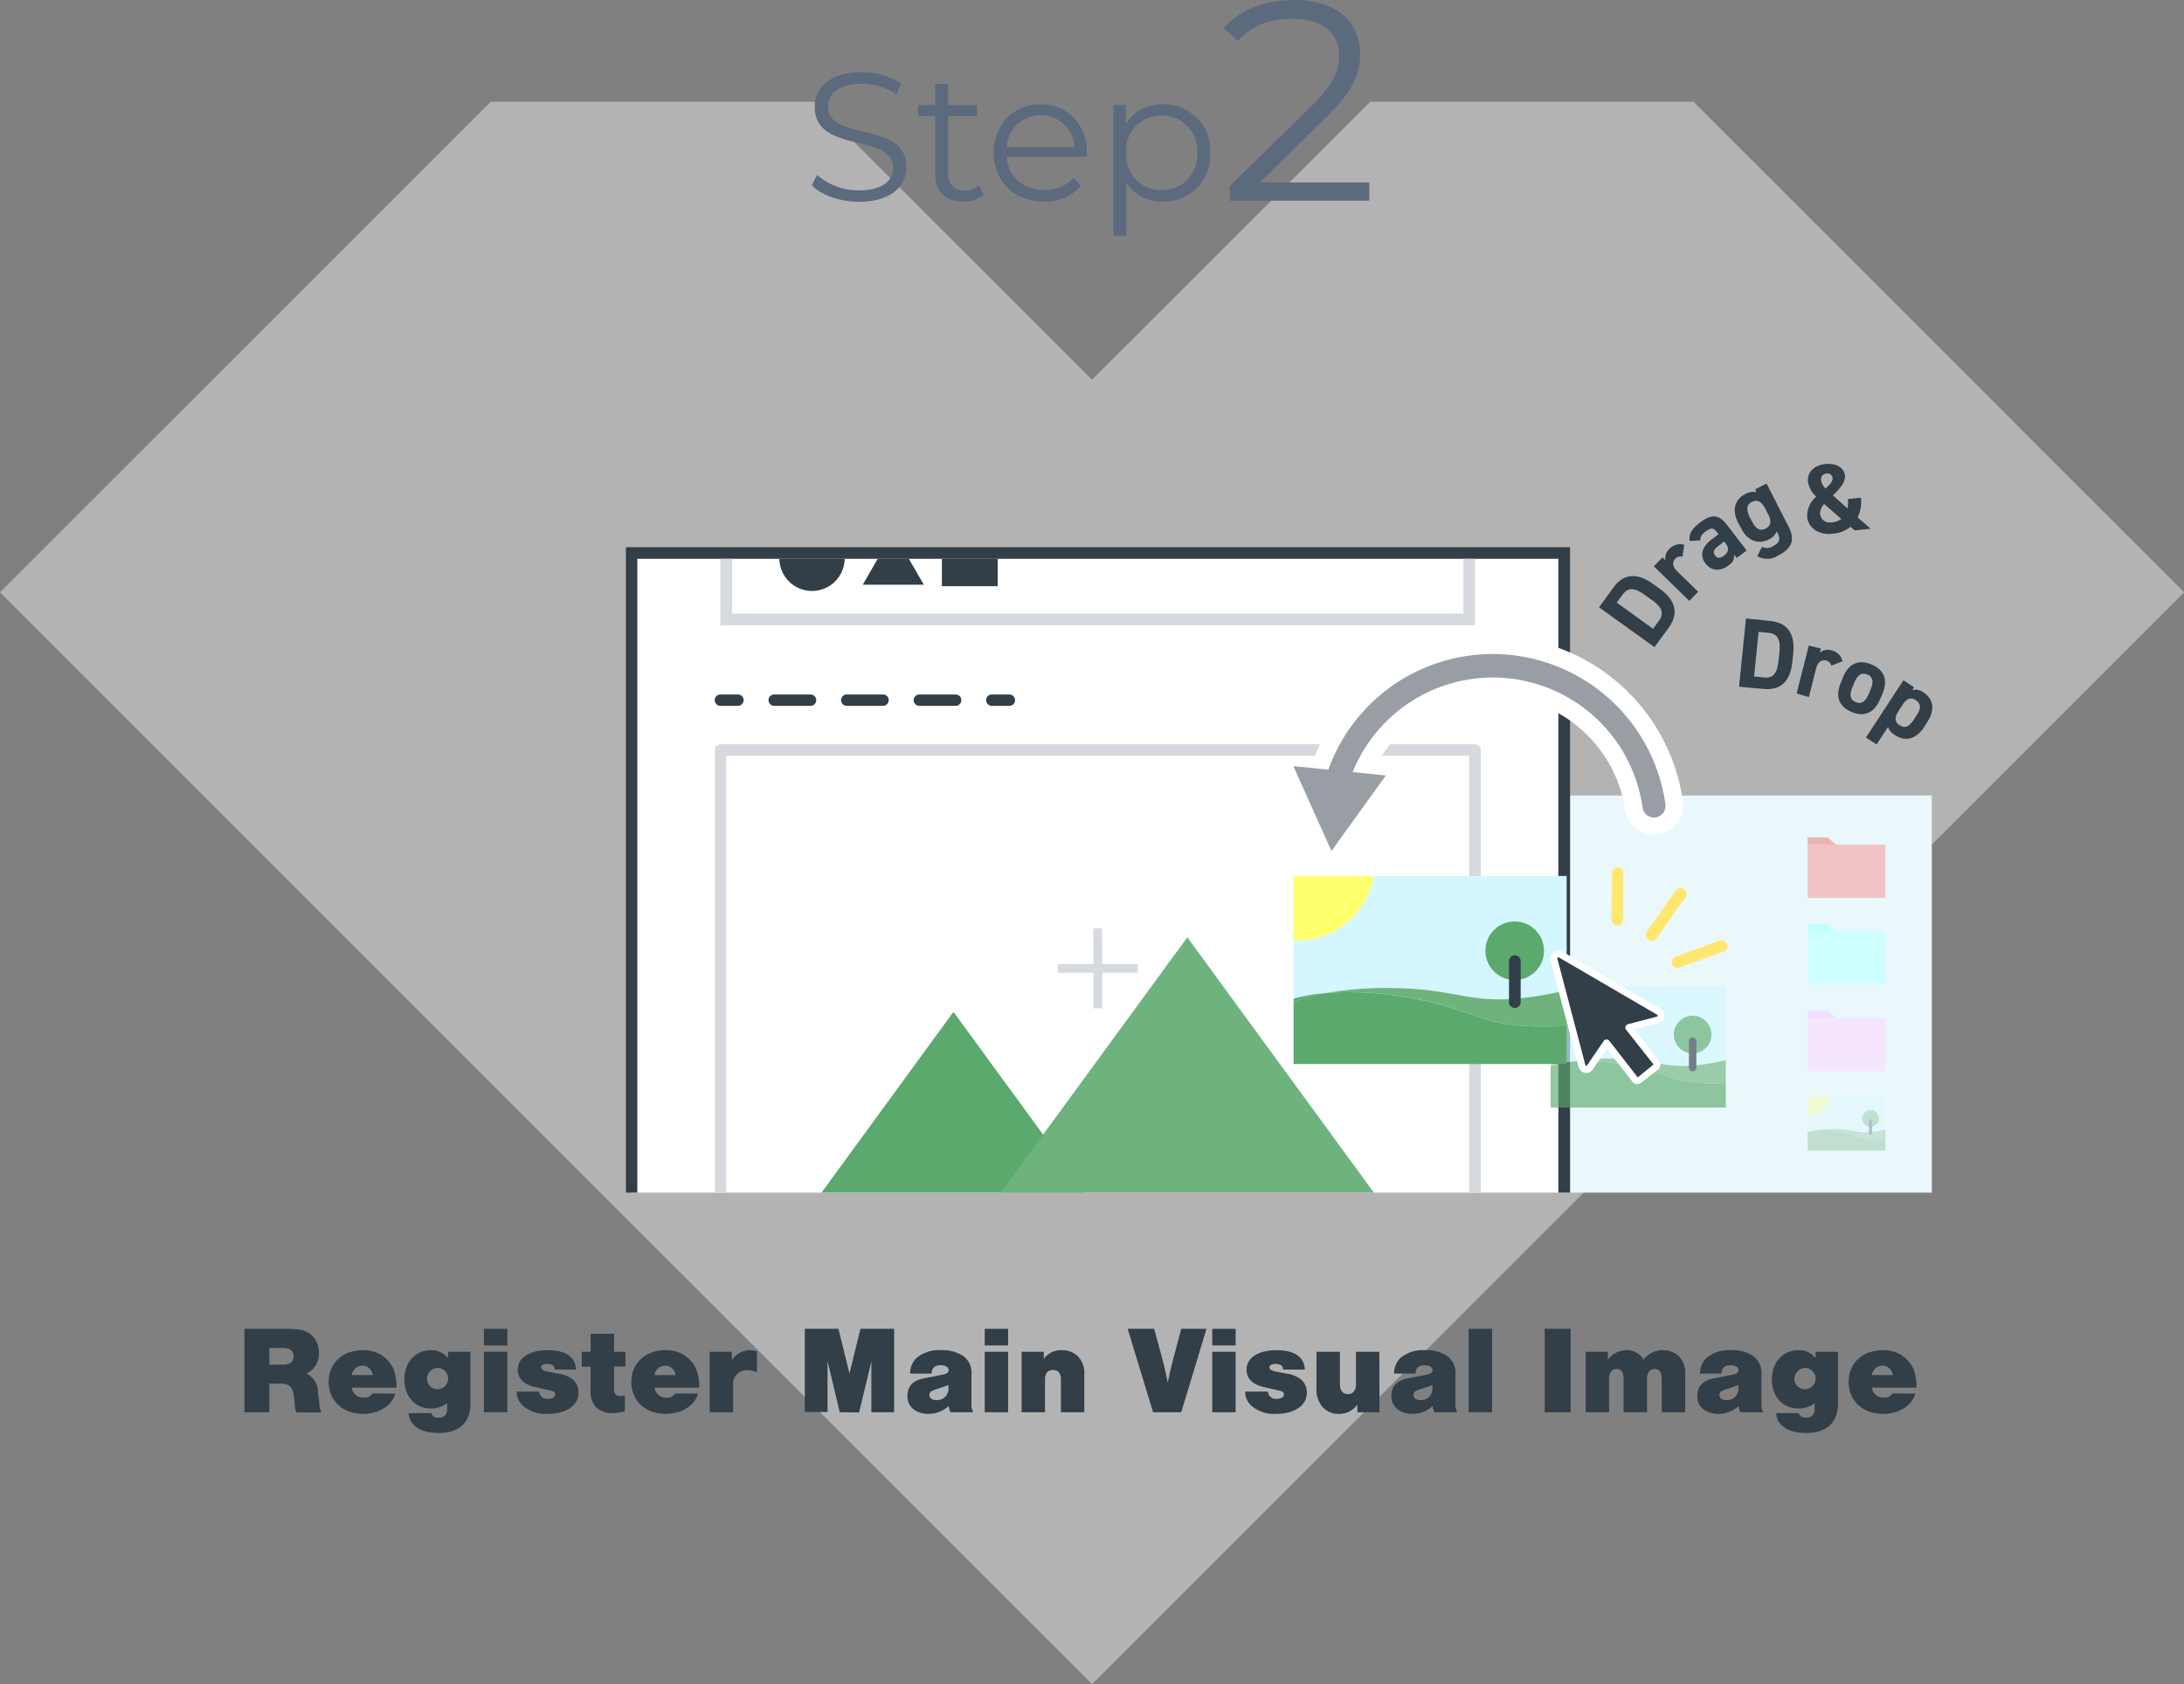 <svg xmlns="http://www.w3.org/2000/svg" xmlns:xlink="http://www.w3.org/1999/xlink" viewBox="0 0 384.13 296.26"><rect x="0" y="0" width="384.13" height="296.26" fill="#808080" stroke="none"/><defs><style>.a{fill:none;}.b,.f{fill:#fff;}.b{isolation:isolate;opacity:0.4;}.c{fill:#323e48;}.d{fill:#5c6a7e;}.e{fill:#eaf8fc;}.g{clip-path:url(#a);}.h{fill:#d6d9dd;}.i{fill:#5ba96d;}.j{fill:#6eb37e;}.k{fill:#989ea3;}.l{fill:#efc3c3;}.m{fill:#ebb4b4;}.n{fill:#cdffff;}.o{fill:#c0ffff;}.p{fill:#f5e5ff;}.q{fill:#f2dfff;}.r{opacity:0.3;}.s{fill:#d3f6ff;}.t{fill:#ffff6d;}.u{opacity:0.65;}.v{fill:#ffe76d;}</style><clipPath id="a" transform="translate(0 0)"><polyline class="a" points="275.12 209.8 275.12 98.31 111.03 98.31 111.03 209.8"/></clipPath></defs><path class="b" d="M192.07,296.27,0,104.2,86.31,17.89h56.83l48.92,48.92L241,17.89h56.86l86.3,86.31Z" transform="translate(0 0)"/><path class="c" d="M47.38,248.43H43V233.76h6.87c2.53,0,3.52.17,4.51.79A4,4,0,0,1,56.08,238a3.89,3.89,0,0,1-2.16,3.65,3.5,3.5,0,0,1,2,3.15l.28,2.42a2.39,2.39,0,0,0,.35,1.25H52.16a2.3,2.3,0,0,1-.31-1.25l-.09-1c-.17-2.22-.75-2.83-2.53-2.83H47.38Zm2.25-8.36c1.41,0,2-.46,2-1.47s-.63-1.48-2-1.48H47.38v2.95Z" transform="translate(0 0)"/><path class="c" d="M61.86,244.1A2,2,0,0,0,64,245.86a1.6,1.6,0,0,0,1.5-.71h4c-.48,2.07-2.86,3.57-5.63,3.57-3.58,0-6.07-2.31-6.07-5.63s2.51-5.57,6-5.57a5.66,5.66,0,0,1,5.35,3.19,7.88,7.88,0,0,1,.57,3.39Zm3.7-2.2a1.85,1.85,0,0,0-3.68,0Z" transform="translate(0 0)"/><path class="c" d="M82.74,237.8v9.11c0,3.37-2,5.17-5.59,5.17-3.17,0-5.13-1.29-5.28-3.49h4a1.11,1.11,0,0,0,1.25.79,1.35,1.35,0,0,0,1.52-1.45v-1.1a4.47,4.47,0,0,1-2.86.94c-2.75,0-4.66-2.09-4.66-5.1s1.93-5.15,4.68-5.15a3.64,3.64,0,0,1,3,1.41V237.8Zm-7.64,5a1.87,1.87,0,1,0,1.83-2.16A1.94,1.94,0,0,0,75.1,242.76Z" transform="translate(0 0)"/><path class="c" d="M89.23,236.68H85.11v-2.92h4.12Zm0,11.75H85.11V237.8h4.12Z" transform="translate(0 0)"/><path class="c" d="M97.59,240.93c-.09-.7-.47-1-1.34-1-.64,0-1.08.24-1.08.59s.33.58,1,.73l1.89.37a5.68,5.68,0,0,1,2.62,1,3,3,0,0,1,1.08,2.36c0,2.26-2.16,3.74-5.44,3.74a6.07,6.07,0,0,1-4.44-1.52,3.36,3.36,0,0,1-1-2.4h3.94a1.39,1.39,0,0,0,1.58,1.28c.73,0,1.24-.31,1.24-.77s-.29-.57-1-.73l-2.4-.55q-3.16-.69-3.17-3.1c0-2.07,2.07-3.41,5.26-3.41s4.86,1.19,5,3.41Z" transform="translate(0 0)"/><path class="c" d="M110,240.38H108v3.94c0,.9.33,1.27,1.1,1.27a2.18,2.18,0,0,0,.81-.13v2.8a9.2,9.2,0,0,1-2.27.33,3.86,3.86,0,0,1-2.86-1.08,4.13,4.13,0,0,1-.9-3v-4.09h-1.56V237.8h1.56v-3.16H108v3.16H110Z" transform="translate(0 0)"/><path class="c" d="M115.12,244.1a2,2,0,0,0,2.13,1.76,1.6,1.6,0,0,0,1.5-.71h4c-.49,2.07-2.86,3.57-5.64,3.57-3.58,0-6.07-2.31-6.07-5.63s2.51-5.57,6-5.57a5.66,5.66,0,0,1,5.35,3.19,7.73,7.73,0,0,1,.57,3.39Zm3.7-2.2a1.85,1.85,0,0,0-3.68,0Z" transform="translate(0 0)"/><path class="c" d="M128.72,237.8v1.48a3.82,3.82,0,0,1,3.14-1.76,3.69,3.69,0,0,1,1.28.22v3.67a4.1,4.1,0,0,0-1.65-.37,2.38,2.38,0,0,0-2.55,2.55v4.84h-4.12V237.8Z" transform="translate(0 0)"/><path class="c" d="M147.7,248.43l-2.15-9c0,1.08,0,1.12,0,4.35v4.6h-4V233.76h5.92l1.94,7.87,1.93-7.87h5.92v14.67h-4V242.1l0-2.62-2.16,9Z" transform="translate(0 0)"/><path class="c" d="M160.06,241.63a4,4,0,0,1,1.08-2.7,6.2,6.2,0,0,1,4.36-1.41,6.52,6.52,0,0,1,4,1.08,3.63,3.63,0,0,1,1.36,3.25v5a2.72,2.72,0,0,0,.33,1.58h-4a4,4,0,0,1-.35-1.08,5.17,5.17,0,0,1-3.54,1.37c-2.2,0-3.7-1.26-3.7-3.1s1-2.78,3-3.17l3.08-.6c.82-.15,1.17-.39,1.17-.79,0-.55-.55-.9-1.39-.9-1,0-1.58.48-1.58,1.32v.15Zm5,2.64a5.71,5.71,0,0,0-1.18.44.77.77,0,0,0-.4.69c0,.55.46.9,1.17.9a2,2,0,0,0,2.17-2.07v-.57Z" transform="translate(0 0)"/><path class="c" d="M177.31,236.68H173.2v-2.92h4.11Zm0,11.75H173.2V237.8h4.11Z" transform="translate(0 0)"/><path class="c" d="M183.58,237.8v1.26a3.7,3.7,0,0,1,3.15-1.54,3.94,3.94,0,0,1,2.84,1.06,4.16,4.16,0,0,1,1.14,3.25v6.6H186.6v-5.78c0-1.08-.49-1.65-1.39-1.65s-1.41.59-1.41,1.65v5.78h-4.11V237.8Z" transform="translate(0 0)"/><path class="c" d="M202.81,248.43l-4.47-14.67H203l1.46,5.39c.33,1.21.72,2.95.92,4.11.49-2.37.51-2.4.95-4.11l1.43-5.39h4.44l-4.44,14.67Z" transform="translate(0 0)"/><path class="c" d="M217.33,236.68h-4.11v-2.92h4.11Zm0,11.75h-4.11V237.8h4.11Z" transform="translate(0 0)"/><path class="c" d="M225.69,240.93c-.09-.7-.46-1-1.34-1-.64,0-1.08.24-1.08.59s.33.58,1,.73l1.9.37a5.68,5.68,0,0,1,2.61,1,3,3,0,0,1,1.08,2.36c0,2.26-2.15,3.74-5.43,3.74A6.08,6.08,0,0,1,220,247.2a3.4,3.4,0,0,1-1-2.4H223a1.39,1.39,0,0,0,1.59,1.28c.72,0,1.23-.31,1.23-.77s-.29-.57-1-.73l-2.4-.55q-3.16-.69-3.17-3.1c0-2.07,2.07-3.41,5.26-3.41s4.87,1.19,5,3.41Z" transform="translate(0 0)"/><path class="c" d="M242.63,248.43h-3.89v-1.36a3.85,3.85,0,0,1-3.26,1.65,3.71,3.71,0,0,1-3-1.37,4.8,4.8,0,0,1-.93-3.3V237.8h4.12v5.59c0,1.21.48,1.85,1.39,1.85s1.43-.64,1.43-1.65V237.8h4.11Z" transform="translate(0 0)"/><path class="c" d="M245.18,241.63a4,4,0,0,1,1.08-2.7,6.16,6.16,0,0,1,4.36-1.41,6.52,6.52,0,0,1,4,1.08,3.65,3.65,0,0,1,1.36,3.25v5a2.72,2.72,0,0,0,.33,1.58h-4a3.43,3.43,0,0,1-.35-1.08,5.21,5.21,0,0,1-3.55,1.37c-2.2,0-3.69-1.26-3.69-3.1s1-2.78,3-3.17l3.08-.6c.81-.15,1.16-.39,1.16-.79,0-.55-.55-.9-1.38-.9-1,0-1.59.48-1.59,1.32v.15Zm5,2.64a5.67,5.67,0,0,0-1.19.44.78.78,0,0,0-.39.69c0,.55.46.9,1.16.9a2,2,0,0,0,2.18-2.07v-.57Z" transform="translate(0 0)"/><path class="c" d="M262.43,248.43h-4.12V233.76h4.12Z" transform="translate(0 0)"/><path class="c" d="M276.25,248.43h-4.56V233.76h4.56Z" transform="translate(0 0)"/><path class="c" d="M282.8,237.8v1.39a4.06,4.06,0,0,1,3.28-1.67,3.31,3.31,0,0,1,3,1.67,4.12,4.12,0,0,1,3.37-1.67,4.05,4.05,0,0,1,2.88,1.1,4.31,4.31,0,0,1,1.06,3.32v6.49h-4.12v-5.87c0-1.17-.41-1.74-1.25-1.74s-1.34.62-1.34,1.74v5.87h-4.12v-5.87c0-1.17-.39-1.74-1.23-1.74s-1.32.64-1.32,1.74v5.87h-4.11V237.8Z" transform="translate(0 0)"/><path class="c" d="M299,241.63a4,4,0,0,1,1.08-2.7,6.15,6.15,0,0,1,4.35-1.41,6.52,6.52,0,0,1,4,1.08,3.63,3.63,0,0,1,1.37,3.25v5a2.64,2.64,0,0,0,.33,1.58h-4a3.71,3.71,0,0,1-.36-1.08,5.17,5.17,0,0,1-3.54,1.37c-2.2,0-3.7-1.26-3.7-3.1s1-2.78,3-3.17l3.09-.6c.81-.15,1.16-.39,1.16-.79,0-.55-.55-.9-1.39-.9-1,0-1.58.48-1.58,1.32v.15Zm5,2.64a5.67,5.67,0,0,0-1.19.44.79.79,0,0,0-.4.69c0,.55.47.9,1.17.9a2,2,0,0,0,2.18-2.07v-.57Z" transform="translate(0 0)"/><path class="c" d="M323.26,237.8v9.11c0,3.37-2,5.17-5.59,5.17-3.17,0-5.13-1.29-5.28-3.49h4c.2.57.55.79,1.26.79a1.35,1.35,0,0,0,1.51-1.45v-1.1a4.47,4.47,0,0,1-2.86.94c-2.75,0-4.66-2.09-4.66-5.1s1.93-5.15,4.69-5.15a3.64,3.64,0,0,1,3,1.41V237.8Zm-7.64,5a1.87,1.87,0,1,0,1.83-2.16A1.95,1.95,0,0,0,315.62,242.76Z" transform="translate(0 0)"/><path class="c" d="M329.22,244.1a2,2,0,0,0,2.14,1.76,1.6,1.6,0,0,0,1.49-.71h4c-.49,2.07-2.86,3.57-5.64,3.57-3.58,0-6.07-2.31-6.07-5.63s2.51-5.57,6-5.57a5.66,5.66,0,0,1,5.35,3.19,7.73,7.73,0,0,1,.57,3.39Zm3.7-2.2a1.85,1.85,0,0,0-3.68,0Z" transform="translate(0 0)"/><path class="d" d="M151.08,35.49c5.73,0,8.35-2.81,8.35-6.11,0-8.16-13.79-4.45-13.79-10.59,0-2.24,1.82-4.07,5.92-4.07a11.55,11.55,0,0,1,6.14,1.86l.8-1.89a12.64,12.64,0,0,0-6.94-2c-5.7,0-8.26,2.85-8.26,6.14,0,8.29,13.8,4.51,13.8,10.66,0,2.21-1.82,4-6,4a11.09,11.09,0,0,1-7.39-2.72l-.93,1.82C144.42,34.31,147.72,35.49,151.08,35.49Zm21.09-2.85a3.74,3.74,0,0,1-2.5.87c-1.89,0-2.91-1.09-2.91-3.07v-10h5.12V18.47h-5.12V14.79h-2.28v3.68h-3v1.92h3V30.56c0,3.1,1.76,4.9,4.93,4.9A5.45,5.45,0,0,0,173,34.28Zm19-5.76c0-5.05-3.43-8.54-8.16-8.54s-8.23,3.55-8.23,8.54,3.59,8.58,8.83,8.58a8.26,8.26,0,0,0,6.5-2.75l-1.28-1.47a6.6,6.6,0,0,1-5.15,2.2c-3.68,0-6.37-2.33-6.63-5.85h14.08C191.14,27.33,191.18,27.08,191.18,26.88ZM183,20.29a5.86,5.86,0,0,1,6,5.6H177.06A5.86,5.86,0,0,1,183,20.29Zm21.47-1.95A7.32,7.32,0,0,0,198,21.8V18.47h-2.17v23h2.27V32.13a7.34,7.34,0,0,0,6.4,3.33,8.15,8.15,0,0,0,8.39-7.9c0-.23,0-.45,0-.68a8.13,8.13,0,0,0-7.73-8.53C204.93,18.34,204.71,18.33,204.49,18.34Zm-.16,15.1c-3.59,0-6.27-2.62-6.27-6.56a6.18,6.18,0,0,1,5.79-6.55h.48a6.2,6.2,0,0,1,6.28,6.12c0,.15,0,.3,0,.44a6.18,6.18,0,0,1-5.79,6.55,3.85,3.85,0,0,1-.48,0Zm17.26-1.34,11.9-11.7c4.7-4.6,5.75-7.6,5.75-10.95,0-5.85-4.5-9.45-11.6-9.45-5.35,0-9.7,1.8-12.4,5l2.55,2.2c2.3-2.65,5.45-3.9,9.55-3.9,5.35,0,8.2,2.5,8.2,6.55,0,2.4-.75,4.75-4.7,8.65L216.29,32.75V35.3h24.55V32.1Z" transform="translate(0 0)"/><path class="e" d="M339.77,209.8V139.93H275.28V209.8" transform="translate(0 0)"/><path class="f" d="M275.12,209.8V97.28H111V209.8" transform="translate(0 0)"/><path class="c" d="M276.15,209.8h-2.06V98.3h-162V209.8h-2V96.26H276.15Z" transform="translate(0 0)"/><g class="g"><path class="h" d="M257.38,88.49v19.45H128.77V88.49H257.38m2.05-2H126.71V110H259.43V86.44Z" transform="translate(0 0)"/><circle class="c" cx="142.82" cy="98.21" r="5.75"/><path class="c" d="M157.11,93.57l-5.36,9.28h10.73Z" transform="translate(0 0)"/><rect class="c" x="165.66" y="93.3" width="9.82" height="9.82"/><rect class="c" x="126.71" y="76.63" width="7.18" height="2.05"/><rect class="c" x="146.05" y="76.63" width="12.15" height="2.05"/><rect class="c" x="170.35" y="76.63" width="7.18" height="2.05"/></g><path class="h" d="M260.45,209.81H258.4V132.94H127.74v76.87h-2V131.92a1,1,0,0,1,1-1H259.43a1,1,0,0,1,1,1Z" transform="translate(0 0)"/><path class="c" d="M129.79,124.17h-3.08a1,1,0,0,1,0-2h3.08a1,1,0,1,1,0,2Z" transform="translate(0 0)"/><path class="c" d="M168.08,124.17H161.7a1,1,0,1,1,0-2h6.38a1,1,0,0,1,0,2Zm-12.77,0h-6.38a1,1,0,0,1,0-2h6.38a1,1,0,1,1,0,2Zm-12.75,0h-6.39a1,1,0,0,1,0-2h6.39a1,1,0,0,1,0,2Z" transform="translate(0 0)"/><path class="c" d="M177.53,124.17h-3.08a1,1,0,0,1,0-2h3.08a1,1,0,1,1,0,2Z" transform="translate(0 0)"/><path class="i" d="M167.7,178,144.49,209.8h46.43Z" transform="translate(0 0)"/><path class="j" d="M208.83,164.89,176,209.8h65.64Z" transform="translate(0 0)"/><path class="f" d="M234.18,154.82a5.12,5.12,0,0,1-5.07-4.42A33.76,33.76,0,0,1,296,141v.07a5.13,5.13,0,0,1-10.16,1.41,23.51,23.51,0,0,0-46.58,6.39l0,.12a5.12,5.12,0,0,1-4.37,5.79A5.52,5.52,0,0,1,234.18,154.82Z" transform="translate(0 0)"/><path class="k" d="M290.9,143.82a2.06,2.06,0,0,1-2-1.77A26.59,26.59,0,0,0,237,138.49a2.05,2.05,0,0,1-4-1.11,30.69,30.69,0,0,1,59.92,4.1,2.05,2.05,0,0,1-1.74,2.32Z" transform="translate(0 0)"/><path class="k" d="M243.75,136.42l-9.57,13.27-6.7-14.92Z" transform="translate(0 0)"/><rect class="h" x="186.04" y="169.58" width="14.06" height="1.54"/><rect class="h" x="192.3" y="163.32" width="1.54" height="14.06"/><path class="c" d="M291,113.84l-9.75-7,2.5-3.46c1.59-2.2,3.84-2.92,6.94-.69l1.28.92c3.09,2.23,3.12,4.6,1.53,6.8Zm-.47-8.29-1.27-.92c-1.68-1.21-2.88-1.39-3.83-.07L284.35,106l6.4,4.62,1.07-1.48c.95-1.32.39-2.41-1.3-3.63Z" transform="translate(0 0)"/><path class="c" d="M295.92,97.93a1.28,1.28,0,0,0-1.24.32c-.59.6-.54,1.43.34,2.28l3.66,3.57-1.55,1.6-6.25-6.08,1.53-1.56.52.51a2.15,2.15,0,0,1,.69-2,2.53,2.53,0,0,1,2.61-.73Z" transform="translate(0 0)"/><path class="c" d="M300.9,95,302.27,94l-.31-.4c-.6-.77-1-.84-2-.08-.68.52-.94.87-.88,1.55l-1.91.09c-.14-1.24.4-2.14,1.83-3.23,1.79-1.37,3.2-1.62,4.72.36l3.48,4.54-1.73,1.32-.47-.61a1.93,1.93,0,0,1-.93,1.89c-1.44,1.1-3,1.1-4.1-.31S299.44,96.15,300.9,95Zm2.36.25-1.16.89c-.72.56-.86,1-.44,1.58s1,.46,1.6,0c.8-.62.92-1.27.2-2.2Z" transform="translate(0 0)"/><path class="c" d="M308.71,86.07l2-1,3.89,7.61c1.33,2.59.18,4-1.77,5a3.55,3.55,0,0,1-3.76.16l.84-1.65a1.89,1.89,0,0,0,1.88-.08c1.18-.6,1.45-1.18.84-2.37l-.13-.25a2.73,2.73,0,0,1-1.38,1.4c-2,1-3.82.13-4.87-1.94l-.54-1c-1.16-2.27-.56-4.11,1.29-5.06a2.79,2.79,0,0,1,1.94-.3ZM311,90.51l-.5-1c-.64-1.24-1.39-1.71-2.37-1.21s-1,1.4-.4,2.63l.42.81c.57,1.12,1.31,1.8,2.38,1.25s1-1.47.47-2.5Z" transform="translate(0 0)"/><path class="c" d="M319.46,87.36A4.28,4.28,0,0,1,318,84.72c-.18-1.64,1.09-2.87,3-3.08,2.16-.24,3.37.79,3.5,2s-1,2.44-2.13,3.5l2.58,2.3a5.63,5.63,0,0,0,.06-1.64l2.29-.26a6.44,6.44,0,0,1-.56,3.49L329,93l-2.79.31-.74-.64a5.69,5.69,0,0,1-3.11,1.22c-2.67.3-4.31-1.18-4.5-2.87A4.4,4.4,0,0,1,319.46,87.36Zm4.38,3.92-3-2.62a2.41,2.41,0,0,0-.71,1.78A1.66,1.66,0,0,0,322,91.9l.2,0a3.45,3.45,0,0,0,1.64-.58Zm-2.75-5.35c.74-.65,1.3-1.23,1.23-1.89a.91.91,0,0,0-1.05-.74l-.06,0a1,1,0,0,0-.92,1,.57.57,0,0,0,0,.18,2.77,2.77,0,0,0,.77,1.46Z" transform="translate(0 0)"/><path class="c" d="M305.87,120.8l1.22-12,4.25.43c2.7.28,4.45,1.86,4.06,5.67l-.16,1.56c-.38,3.8-2.42,5-5.12,4.73Zm6.94-4.55.17-1.56c.2-2.06-.24-3.19-1.86-3.36l-1.81-.18-.8,7.85,1.81.19c1.61.16,2.28-.87,2.49-2.94Z" transform="translate(0 0)"/><path class="c" d="M322.11,117.11a1.29,1.29,0,0,0-.9-.91c-.81-.21-1.5.25-1.8,1.43l-1.26,5L316,122l2.14-8.44,2.12.54-.19.71a2.17,2.17,0,0,1,2.06-.4,2.57,2.57,0,0,1,1.95,1.9Z" transform="translate(0 0)"/><path class="c" d="M330.68,123c-.92,2.2-2.6,3.26-5,2.25s-2.86-2.9-1.91-5.16l.4-1c1-2.41,2.8-3.13,5-2.2s2.94,2.71,1.93,5.12Zm-2-.92.34-.83c.55-1.29.43-2.17-.59-2.6s-1.73.11-2.27,1.39l-.35.84c-.48,1.16-.56,2.15.58,2.63s1.8-.27,2.29-1.43Z" transform="translate(0 0)"/><path class="c" d="M338.39,127.94c-1.23,1.9-3.11,2.66-5,1.43a2.93,2.93,0,0,1-1.33-1.47l-2,3.06-1.87-1.22,6.59-10.07,1.87,1.23-.32.48a2.43,2.43,0,0,1,2,.44c1.69,1.11,2.06,3,.69,5.12Zm-1.79-1.34.5-.76c.77-1.17.83-2-.1-2.65s-1.68-.27-2.37.8l-.6.92c-.69,1-1,2,.09,2.68s1.8.06,2.48-1Z" transform="translate(0 0)"/><rect class="l" x="317.93" y="148.59" width="13.67" height="9.37"/><path class="m" d="M322.91,148.58h-5V147.3h3.53Z" transform="translate(0 0)"/><rect class="n" x="317.93" y="163.82" width="13.67" height="9.37"/><path class="o" d="M322.91,163.81h-5v-1.27h3.53Z" transform="translate(0 0)"/><rect class="p" x="317.93" y="179.06" width="13.67" height="9.37"/><path class="q" d="M322.91,179h-5v-1.28h3.53Z" transform="translate(0 0)"/><g class="r"><path class="s" d="M318.13,196.24h-.2v2.92a9,9,0,0,1,1.63-.28,16.38,16.38,0,0,1,3.05-.25c4.21,0,4.11,1.2,9,.12V193h-9.67A3.85,3.85,0,0,1,318.13,196.24Z" transform="translate(0 0)"/><path class="j" d="M322.61,198.62a16.31,16.31,0,0,0-3.05.25,16.24,16.24,0,0,1,3.75.17c4,.6,3.8,1.71,8.29,1.49v-1.79C326.72,199.82,326.82,198.62,322.61,198.62Z" transform="translate(0 0)"/><path class="i" d="M317.93,199.16v.14a10,10,0,0,1,1.63-.43A9,9,0,0,0,317.93,199.16Z" transform="translate(0 0)"/><path class="i" d="M323.31,199a15.71,15.71,0,0,0-3.75-.17,10,10,0,0,0-1.63.42v3.15H331.6v-1.9C327.11,200.76,327.3,199.64,323.31,199Z" transform="translate(0 0)"/><path class="t" d="M321.93,193h-4v3.23h.2A3.85,3.85,0,0,0,321.93,193Z" transform="translate(0 0)"/><circle class="i" cx="329.01" cy="196.75" r="1.47"/><path class="c" d="M329,199.62a.29.29,0,0,1-.29-.3v-2.06a.29.29,0,1,1,.58,0v2.07A.29.29,0,0,1,329,199.62Z" transform="translate(0 0)"/></g><g class="u"><path class="s" d="M273.18,180.86l-.45,0v6.58a19.72,19.72,0,0,1,3.67-.64,37.74,37.74,0,0,1,6.88-.57c9.5,0,9.26,2.72,20.26.28v-13H281.76A8.69,8.69,0,0,1,273.18,180.86Z" transform="translate(0 0)"/><path class="j" d="M283.28,186.21a37.92,37.92,0,0,0-6.89.57,36.28,36.28,0,0,1,8.46.38c9,1.36,8.57,3.87,18.69,3.37v-4C292.54,188.93,292.77,186.21,283.28,186.21Z" transform="translate(0 0)"/><path class="i" d="M272.73,187.42v.31a24.11,24.11,0,0,1,3.67-.95A19.72,19.72,0,0,0,272.73,187.42Z" transform="translate(0 0)"/><path class="i" d="M284.85,187.16a36.22,36.22,0,0,0-8.45-.38,24.11,24.11,0,0,0-3.67.95v7.1h30.81v-4.3C293.42,191,293.87,188.52,284.85,187.16Z" transform="translate(0 0)"/><path class="t" d="M281.76,173.54h-9v7.3l.45,0A8.69,8.69,0,0,0,281.76,173.54Z" transform="translate(0 0)"/><circle class="i" cx="297.71" cy="182" r="3.31"/><path class="c" d="M297.71,188.46a.66.66,0,0,1-.66-.66v-4.64a.66.66,0,0,1,1.32,0v4.64A.65.65,0,0,1,297.71,188.46Z" transform="translate(0 0)"/></g><path class="s" d="M228.23,165.48c-.24,0-.47,0-.7,0v10.24a30,30,0,0,1,5.71-1A60,60,0,0,1,244,173.8c14.78,0,14.42,4.23,31.55.44V154.09H241.59A13.54,13.54,0,0,1,228.23,165.48Z" transform="translate(0 0)"/><path class="j" d="M244,173.8a60.2,60.2,0,0,0-10.72.89,56.26,56.26,0,0,1,13.16.59c14,2.12,13.34,6,29.1,5.24v-6.28C258.36,178,258.73,173.8,244,173.8Z" transform="translate(0 0)"/><path class="i" d="M227.52,175.69v.49a36.32,36.32,0,0,1,5.71-1.49A30.76,30.76,0,0,0,227.52,175.69Z" transform="translate(0 0)"/><path class="i" d="M246.39,175.28a56.26,56.26,0,0,0-13.16-.59,36.32,36.32,0,0,0-5.71,1.49v11h48v-6.69C259.73,181.3,260.42,177.4,246.39,175.28Z" transform="translate(0 0)"/><path class="t" d="M241.58,154.09H227.52v11.35c.24,0,.47,0,.7,0A13.53,13.53,0,0,0,241.58,154.09Z" transform="translate(0 0)"/><circle class="i" cx="266.41" cy="167.25" r="5.15"/><path class="c" d="M266.41,177.31a1,1,0,0,1-1-1v-7.23a1,1,0,0,1,2.05,0v7.23a1,1,0,0,1-1,1Z" transform="translate(0 0)"/><path class="c" d="M291.79,178l-17.35-10.12a.81.81,0,0,0-1.06.44.84.84,0,0,0-.05.47l4.94,18.77a.79.79,0,0,0,1,.56h0a.69.69,0,0,0,.45-.31l2.93-4.32,5,6.44a.52.52,0,0,0,.35.2.71.71,0,0,0,.2,0,.61.61,0,0,0,.18-.09l2.9-2.26a.54.54,0,0,0,.1-.74l-4.86-6.23,5.1-1.34a.79.79,0,0,0,.56-1A.87.87,0,0,0,291.79,178Z" transform="translate(0 0)"/><path class="f" d="M288,190.71h-.13a1.12,1.12,0,0,1-.76-.42l-4.5-5.78-2.47,3.63a1.3,1.3,0,0,1-.79.56,1.39,1.39,0,0,1-1.7-1h0l-4.94-18.77a1.36,1.36,0,0,1,.46-1.39,1.38,1.38,0,0,1,1.48-.23l17.41,10.15.06,0a1.57,1.57,0,0,1,.59.82,1.4,1.4,0,0,1-1,1.7l-4.21,1.1,4.29,5.51a1.14,1.14,0,0,1-.2,1.59l-2.9,2.26a1.2,1.2,0,0,1-.41.2A.92.92,0,0,1,288,190.71Zm-5.42-7.85a.59.59,0,0,1,.47.24l5,6.43,2.78-2.27L286,181.14a.61.61,0,0,1,.11-.85.57.57,0,0,1,.22-.11l5.1-1.34a.18.18,0,0,0,.12-.22.24.24,0,0,0-.11-.13l-17.32-10.1a.27.27,0,0,0-.14.07.16.16,0,0,0-.07.16l4.94,18.77.21.13,3-4.39a.63.63,0,0,1,.48-.27Z" transform="translate(0 0)"/><path class="v" d="M284.46,162.81h0a1,1,0,0,1-1-1h0l.05-8.2a1,1,0,0,1,1-1h0a1,1,0,0,1,1,1h0l-.05,8.2A1,1,0,0,1,284.46,162.81Z" transform="translate(0 0)"/><path class="v" d="M295.06,170.28a1,1,0,0,1-1-1,1,1,0,0,1,.67-1l7.7-2.8a1,1,0,0,1,.76,1.91l-.06,0-7.7,2.8A1,1,0,0,1,295.06,170.28Z" transform="translate(0 0)"/><path class="v" d="M290.5,165.5a1,1,0,0,1-.59-.19,1,1,0,0,1-.25-1.43l5.1-7.23a1,1,0,0,1,1.68,1.19h0l-5.1,7.23A1,1,0,0,1,290.5,165.5Z" transform="translate(0 0)"/></svg>